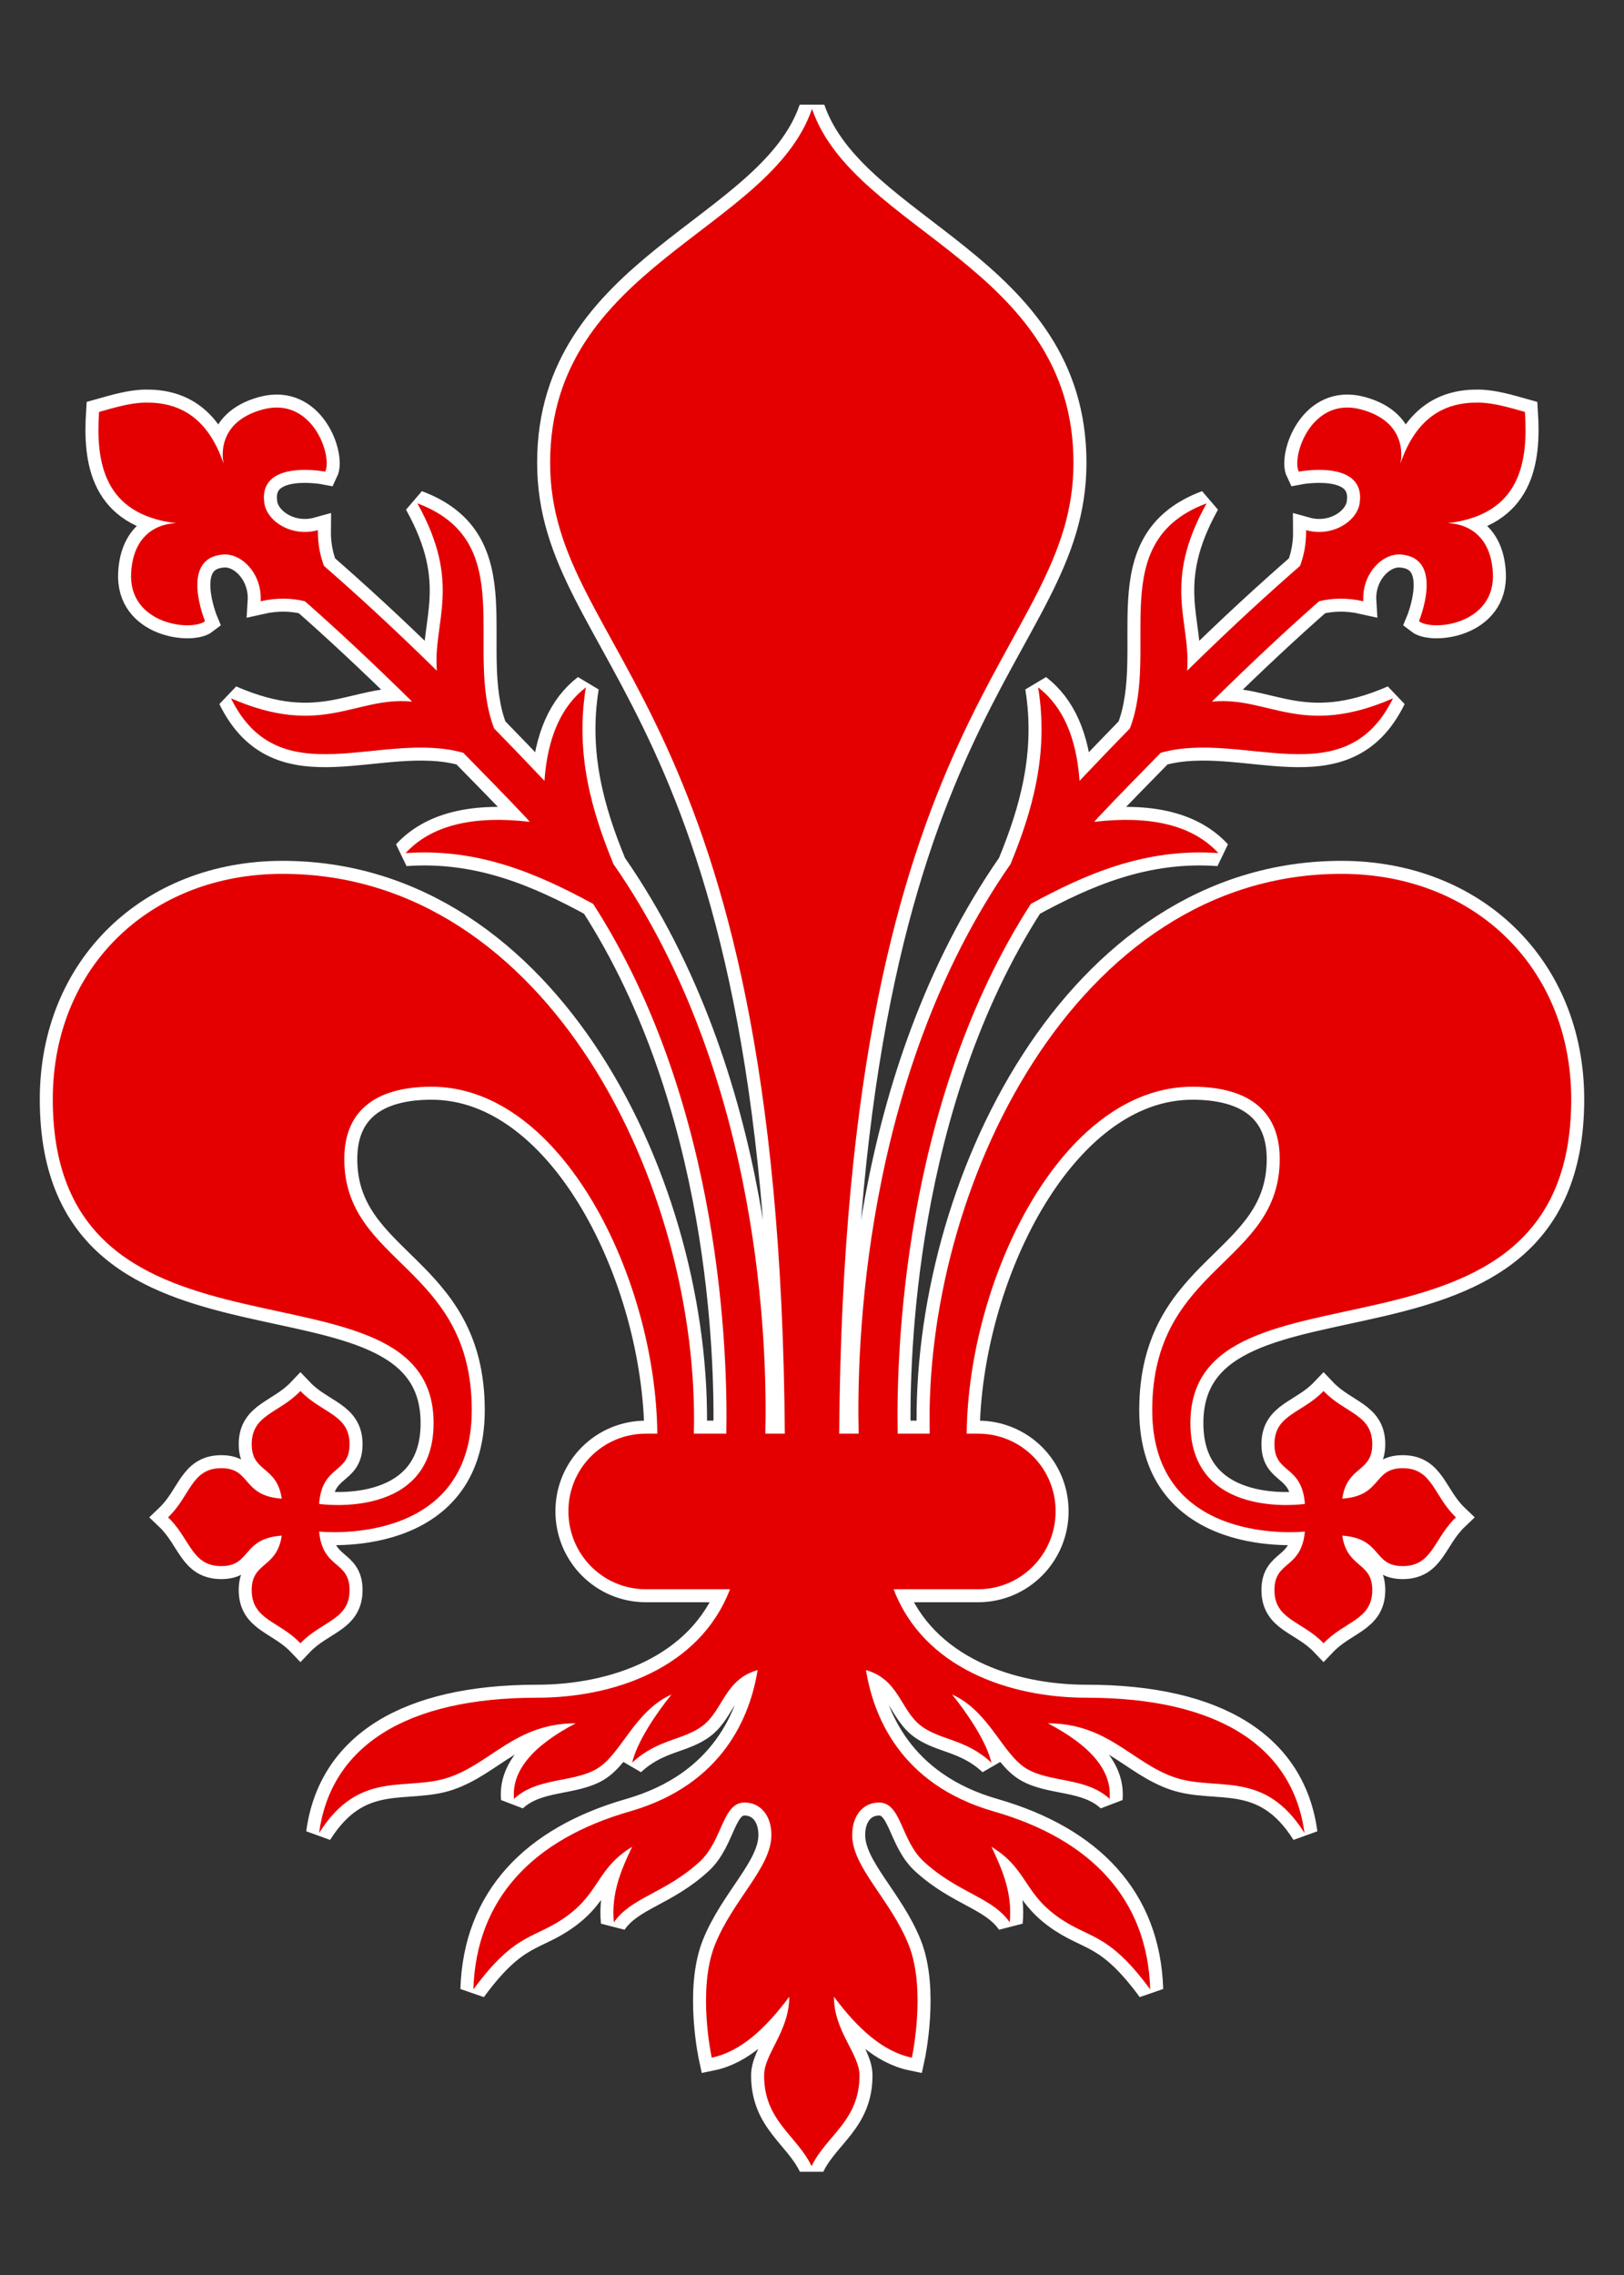 <?xml version="1.0" encoding="UTF-8" standalone="no"?>
<!-- Created with Inkscape (http://www.inkscape.org/) -->
<svg
   xmlns:dc="http://purl.org/dc/elements/1.1/"
   xmlns:cc="http://web.resource.org/cc/"
   xmlns:rdf="http://www.w3.org/1999/02/22-rdf-syntax-ns#"
   xmlns:svg="http://www.w3.org/2000/svg"
   xmlns="http://www.w3.org/2000/svg"
   xmlns:sodipodi="http://sodipodi.sourceforge.net/DTD/sodipodi-0.dtd"
   xmlns:inkscape="http://www.inkscape.org/namespaces/inkscape"
   id="svg2"
   sodipodi:version="0.32"
   inkscape:version="0.45pre1"
   width="250"
   height="350"
   version="1.0"
   sodipodi:docbase="C:\Documents and Settings\Flanker\Desktop"
   sodipodi:docname="Fleur_de_lis_of_Florence.svg"
   inkscape:output_extension="org.inkscape.output.svg.inkscape"
   sodipodi:modified="true">
  <rect width="100%" height="100%" fill="#333333" stroke="none"/>
  <defs
     id="defs5" />
  <sodipodi:namedview
     inkscape:window-height="1003"
     inkscape:window-width="1280"
     inkscape:pageshadow="2"
     inkscape:pageopacity="0.0"
     guidetolerance="10.0"
     gridtolerance="10.0"
     objecttolerance="10.0"
     borderopacity="1.0"
     bordercolor="#666666"
     pagecolor="#ffffff"
     id="base"
     inkscape:zoom="3.067931"
     inkscape:cx="129.70392"
     inkscape:cy="186.57303"
     inkscape:window-x="0"
     inkscape:window-y="0"
     inkscape:current-layer="svg2"
     width="250px"
     height="350px" />
  <g
     id="g6039"
     transform="matrix(2,0,0,2,6.125,14.75)">
    <path
       style="fill:none;fill-opacity:1;fill-rule:evenodd;stroke:#ffffff;stroke-width:2;stroke-linecap:butt;stroke-linejoin:miter;stroke-miterlimit:2;stroke-dasharray:none;stroke-opacity:1"
       d="M 59.438,1 C 56.188,10.445 39.281,13.114 39.281,28.219 C 39.281,43.042 56.954,46.33 57.344,102.906 L 55.844,102.906 C 56.003,96.628 55.623,75.569 44.156,59.094 C 42.483,55.025 41.198,50.619 42.031,45.5 C 40.131,46.957 39.081,49.361 38.844,52.688 C 37.486,51.256 36.207,49.923 34.969,48.656 C 32.633,42.557 36.973,34.293 29.062,31.344 C 32.528,37.549 30.261,40.428 30.562,44.219 C 27.052,40.769 24.238,38.217 21.875,36.156 C 21.575,35.364 21.394,34.478 21.406,33.406 C 19.407,33.963 17.48,32.744 17.281,31.312 C 16.809,27.909 21.969,28.906 21.969,28.906 C 22.545,27.718 20.995,23.085 17.156,24.125 C 13.322,25.164 14.156,28.312 14.156,28.312 C 12.897,24.595 10.597,23.549 8.094,23.594 C 6.956,23.614 5.709,23.989 4.562,24.312 C 4.313,28.117 4.862,32.209 10.531,32.875 C 10.531,32.875 7.249,32.721 7.031,36.688 C 6.813,40.659 11.676,41.217 12.719,40.406 C 12.719,40.406 10.697,35.528 14.125,35.281 C 15.567,35.177 17.129,36.803 17,38.875 C 18.297,38.583 19.413,38.635 20.406,38.875 C 22.679,40.871 25.339,43.336 28.656,46.594 C 24.286,46.168 21.778,49.417 14.719,46.344 C 18.446,53.951 26.283,48.754 32.594,50.531 C 34.128,52.095 35.747,53.737 37.469,55.562 C 37.556,55.655 37.633,55.751 37.719,55.844 C 33.298,55.328 30.104,56.134 28.156,58.25 C 33.81,57.845 38.402,59.878 42.594,62.156 C 52.558,77.627 52.952,97.174 52.844,102.906 L 50.344,102.906 C 50.827,84.099 39.201,59.844 18.688,59.844 C 8.502,59.844 1,67.026 1,77.188 C 1,99.58 30.313,88.393 30.312,102.094 C 30.313,109.529 21.679,108.338 21.5,108.312 C 21.728,105.265 23.844,106.034 23.844,103.719 C 23.844,101.42 21.7,101.345 20.062,99.625 C 18.425,101.345 16.313,101.42 16.312,103.719 C 16.312,105.923 18.243,105.34 18.625,107.906 C 15.537,107.692 16.293,105.562 13.969,105.562 C 11.67,105.562 11.595,107.706 9.875,109.344 C 11.595,110.982 11.67,113.094 13.969,113.094 C 16.293,113.094 15.537,110.964 18.625,110.75 C 18.238,113.303 16.313,112.737 16.312,114.938 C 16.313,117.237 18.425,117.311 20.062,119.031 C 21.7,117.311 23.844,117.237 23.844,114.938 C 23.844,112.652 21.773,113.349 21.5,110.438 C 21.681,110.457 33.25,111.633 33.25,101.094 C 33.25,89.986 23.438,89.891 23.438,81.781 C 23.438,77.867 26.099,76.219 30.156,76.219 C 40.243,76.219 47.415,91.03 47.531,102.906 L 46.656,102.906 C 43.344,102.906 40.688,105.563 40.688,108.875 C 40.688,112.187 43.344,114.875 46.656,114.875 L 53.125,114.875 C 50.793,120.966 44.15,123.219 38.281,123.219 C 28.18,123.219 22.393,126.95 21.5,133.625 C 24.621,128.669 28.243,130.457 31.5,129.344 C 34.765,128.228 36.634,125.188 41.25,125.188 C 37.952,126.911 36.304,128.839 36.5,131 C 38.302,129.321 41.036,129.771 42.875,128.688 C 44.744,127.586 45.756,124.256 48.625,122.969 C 47.401,124.49 45.977,126.603 45.594,128.219 C 47.584,126.354 49.57,126.513 51.062,125.344 C 52.6,124.139 52.733,121.802 55.25,121.094 C 54.698,124.543 52.661,129.886 45.406,131.969 C 37.956,134.108 33.583,138.694 33.375,145.656 C 36.697,141.138 38.093,141.833 40.594,140 C 43.134,138.138 42.887,136.333 45.594,134.688 C 44.738,136.469 43.968,138.289 44.188,140.5 C 45.526,138.552 48.15,138.266 50.812,135.812 C 52.576,134.187 52.523,131.281 54.25,131.281 C 55.425,131.281 56.312,132.223 56.312,133.781 C 56.312,136.271 53.363,138.742 51.969,142.219 C 50.582,145.679 51.719,150.906 51.719,150.906 C 53.955,150.446 55.887,148.639 57.688,146.219 C 57.688,148.887 55.75,150.602 55.75,152.281 C 55.75,155.769 58.26,156.875 59.406,159.25 C 60.553,156.875 63.094,155.769 63.094,152.281 C 63.094,150.602 61.125,148.887 61.125,146.219 C 62.926,148.639 64.889,150.446 67.125,150.906 C 67.125,150.906 68.262,145.679 66.875,142.219 C 65.481,138.742 62.531,136.271 62.531,133.781 C 62.531,132.223 63.419,131.281 64.594,131.281 C 66.321,131.281 66.268,134.187 68.031,135.812 C 70.694,138.266 73.317,138.552 74.656,140.5 C 74.875,138.289 74.105,136.469 73.25,134.688 C 75.957,136.333 75.709,138.138 78.25,140 C 80.751,141.833 82.146,141.138 85.469,145.656 C 85.261,138.694 80.888,134.108 73.438,131.969 C 66.183,129.886 64.146,124.543 63.594,121.094 C 66.11,121.802 66.244,124.139 67.781,125.344 C 69.274,126.513 71.259,126.354 73.25,128.219 C 72.867,126.603 71.443,124.49 70.219,122.969 C 73.088,124.256 74.1,127.586 75.969,128.688 C 77.807,129.771 80.542,129.321 82.344,131 C 82.54,128.839 80.892,126.911 77.594,125.188 C 82.209,125.188 84.079,128.228 87.344,129.344 C 90.6,130.457 94.223,128.669 97.344,133.625 C 96.451,126.95 90.664,123.219 80.562,123.219 C 74.692,123.219 68.048,120.972 65.719,114.875 L 72.219,114.875 C 75.531,114.875 78.188,112.187 78.188,108.875 C 78.188,105.563 75.531,102.906 72.219,102.906 L 71.344,102.906 C 71.46,91.03 78.632,76.219 88.719,76.219 C 92.776,76.219 95.438,77.867 95.438,81.781 C 95.438,89.891 85.625,89.986 85.625,101.094 C 85.625,111.633 97.194,110.457 97.375,110.438 C 97.102,113.349 95.031,112.652 95.031,114.938 C 95.031,117.237 97.175,117.311 98.812,119.031 C 100.45,117.311 102.562,117.237 102.562,114.938 C 102.562,112.737 100.637,113.303 100.25,110.75 C 103.338,110.964 102.582,113.094 104.906,113.094 C 107.205,113.094 107.28,110.982 109,109.344 C 107.28,107.706 107.205,105.562 104.906,105.562 C 102.582,105.562 103.338,107.692 100.25,107.906 C 100.632,105.34 102.562,105.923 102.562,103.719 C 102.562,101.42 100.45,101.345 98.812,99.625 C 97.175,101.345 95.031,101.42 95.031,103.719 C 95.031,106.034 97.147,105.265 97.375,108.312 C 97.196,108.338 88.562,109.529 88.562,102.094 C 88.562,88.393 117.875,99.58 117.875,77.188 C 117.875,67.026 110.373,59.844 100.188,59.844 C 79.674,59.844 68.017,84.099 68.5,102.906 L 66.031,102.906 C 65.923,97.174 66.317,77.627 76.281,62.156 C 80.473,59.878 85.065,57.845 90.719,58.25 C 88.771,56.134 85.577,55.328 81.156,55.844 C 81.242,55.751 81.319,55.655 81.406,55.562 C 83.128,53.737 84.747,52.095 86.281,50.531 C 92.592,48.754 100.429,53.951 104.156,46.344 C 97.097,49.417 94.589,46.168 90.219,46.594 C 93.536,43.336 96.196,40.871 98.469,38.875 C 99.462,38.635 100.578,38.583 101.875,38.875 C 101.746,36.803 103.308,35.177 104.75,35.281 C 108.178,35.528 106.156,40.406 106.156,40.406 C 107.199,41.217 112.062,40.659 111.844,36.688 C 111.626,32.721 108.344,32.875 108.344,32.875 C 114.013,32.209 114.562,28.117 114.312,24.312 C 113.166,23.989 111.919,23.614 110.781,23.594 C 108.278,23.549 105.978,24.595 104.719,28.312 C 104.719,28.312 105.553,25.164 101.719,24.125 C 97.88,23.085 96.33,27.718 96.906,28.906 C 96.906,28.906 102.066,27.909 101.594,31.312 C 101.395,32.744 99.468,33.963 97.469,33.406 C 97.481,34.478 97.3,35.364 97,36.156 C 94.637,38.217 91.823,40.769 88.312,44.219 C 88.614,40.428 86.347,37.549 89.812,31.344 C 81.902,34.293 86.242,42.557 83.906,48.656 C 82.668,49.923 81.389,51.256 80.031,52.688 C 79.794,49.361 78.744,46.957 76.844,45.5 C 77.677,50.619 76.392,55.025 74.719,59.094 C 63.252,75.569 62.872,96.628 63.031,102.906 L 61.531,102.906 C 61.921,46.33 79.563,43.042 79.563,28.219 C 79.563,13.114 62.687,10.445 59.438,1 z "
       id="path3130" />
    <path
       id="path3145"
       d="M 59.438,1 C 56.188,10.445 39.281,13.114 39.281,28.219 C 39.281,43.042 56.954,46.33 57.344,102.906 L 55.844,102.906 C 56.003,96.628 55.623,75.569 44.156,59.094 C 42.483,55.025 41.198,50.619 42.031,45.5 C 40.131,46.957 39.081,49.361 38.844,52.688 C 37.486,51.256 36.207,49.923 34.969,48.656 C 32.633,42.557 36.973,34.293 29.062,31.344 C 32.528,37.549 30.261,40.428 30.562,44.219 C 27.052,40.769 24.238,38.217 21.875,36.156 C 21.575,35.364 21.394,34.478 21.406,33.406 C 19.407,33.963 17.48,32.744 17.281,31.312 C 16.809,27.909 21.969,28.906 21.969,28.906 C 22.545,27.718 20.995,23.085 17.156,24.125 C 13.322,25.164 14.156,28.312 14.156,28.312 C 12.897,24.595 10.597,23.549 8.094,23.594 C 6.956,23.614 5.709,23.989 4.562,24.312 C 4.313,28.117 4.862,32.209 10.531,32.875 C 10.531,32.875 7.249,32.721 7.031,36.688 C 6.813,40.659 11.676,41.217 12.719,40.406 C 12.719,40.406 10.697,35.528 14.125,35.281 C 15.567,35.177 17.129,36.803 17,38.875 C 18.297,38.583 19.413,38.635 20.406,38.875 C 22.679,40.871 25.339,43.336 28.656,46.594 C 24.286,46.168 21.778,49.417 14.719,46.344 C 18.446,53.951 26.283,48.754 32.594,50.531 C 34.128,52.095 35.747,53.737 37.469,55.562 C 37.556,55.655 37.633,55.751 37.719,55.844 C 33.298,55.328 30.104,56.134 28.156,58.25 C 33.81,57.845 38.402,59.878 42.594,62.156 C 52.558,77.627 52.952,97.174 52.844,102.906 L 50.344,102.906 C 50.827,84.099 39.201,59.844 18.688,59.844 C 8.502,59.844 1,67.026 1,77.188 C 1,99.58 30.313,88.393 30.312,102.094 C 30.313,109.529 21.679,108.338 21.5,108.312 C 21.728,105.265 23.844,106.034 23.844,103.719 C 23.844,101.42 21.7,101.345 20.062,99.625 C 18.425,101.345 16.313,101.42 16.312,103.719 C 16.312,105.923 18.243,105.34 18.625,107.906 C 15.537,107.692 16.293,105.562 13.969,105.562 C 11.67,105.562 11.595,107.706 9.875,109.344 C 11.595,110.982 11.67,113.094 13.969,113.094 C 16.293,113.094 15.537,110.964 18.625,110.75 C 18.238,113.303 16.313,112.737 16.312,114.938 C 16.313,117.237 18.425,117.311 20.062,119.031 C 21.7,117.311 23.844,117.237 23.844,114.938 C 23.844,112.652 21.773,113.349 21.5,110.438 C 21.681,110.457 33.25,111.633 33.25,101.094 C 33.25,89.986 23.438,89.891 23.438,81.781 C 23.438,77.867 26.099,76.219 30.156,76.219 C 40.243,76.219 47.415,91.03 47.531,102.906 L 46.656,102.906 C 43.344,102.906 40.688,105.563 40.688,108.875 C 40.688,112.187 43.344,114.875 46.656,114.875 L 53.125,114.875 C 50.793,120.966 44.15,123.219 38.281,123.219 C 28.18,123.219 22.393,126.95 21.5,133.625 C 24.621,128.669 28.243,130.457 31.5,129.344 C 34.765,128.228 36.634,125.188 41.25,125.188 C 37.952,126.911 36.304,128.839 36.5,131 C 38.302,129.321 41.036,129.771 42.875,128.688 C 44.744,127.586 45.756,124.256 48.625,122.969 C 47.401,124.49 45.977,126.603 45.594,128.219 C 47.584,126.354 49.57,126.513 51.062,125.344 C 52.6,124.139 52.733,121.802 55.25,121.094 C 54.698,124.543 52.661,129.886 45.406,131.969 C 37.956,134.108 33.583,138.694 33.375,145.656 C 36.697,141.138 38.093,141.833 40.594,140 C 43.134,138.138 42.887,136.333 45.594,134.688 C 44.738,136.469 43.968,138.289 44.188,140.5 C 45.526,138.552 48.15,138.266 50.812,135.812 C 52.576,134.187 52.523,131.281 54.25,131.281 C 55.425,131.281 56.312,132.223 56.312,133.781 C 56.312,136.271 53.363,138.742 51.969,142.219 C 50.582,145.679 51.719,150.906 51.719,150.906 C 53.955,150.446 55.887,148.639 57.688,146.219 C 57.688,148.887 55.75,150.602 55.75,152.281 C 55.75,155.769 58.26,156.875 59.406,159.25 C 60.553,156.875 63.094,155.769 63.094,152.281 C 63.094,150.602 61.125,148.887 61.125,146.219 C 62.926,148.639 64.889,150.446 67.125,150.906 C 67.125,150.906 68.262,145.679 66.875,142.219 C 65.481,138.742 62.531,136.271 62.531,133.781 C 62.531,132.223 63.419,131.281 64.594,131.281 C 66.321,131.281 66.268,134.187 68.031,135.812 C 70.694,138.266 73.317,138.552 74.656,140.5 C 74.875,138.289 74.105,136.469 73.25,134.688 C 75.957,136.333 75.709,138.138 78.25,140 C 80.751,141.833 82.146,141.138 85.469,145.656 C 85.261,138.694 80.888,134.108 73.438,131.969 C 66.183,129.886 64.146,124.543 63.594,121.094 C 66.11,121.802 66.244,124.139 67.781,125.344 C 69.274,126.513 71.259,126.354 73.25,128.219 C 72.867,126.603 71.443,124.49 70.219,122.969 C 73.088,124.256 74.1,127.586 75.969,128.688 C 77.807,129.771 80.542,129.321 82.344,131 C 82.54,128.839 80.892,126.911 77.594,125.188 C 82.209,125.188 84.079,128.228 87.344,129.344 C 90.6,130.457 94.223,128.669 97.344,133.625 C 96.451,126.95 90.664,123.219 80.562,123.219 C 74.692,123.219 68.048,120.972 65.719,114.875 L 72.219,114.875 C 75.531,114.875 78.188,112.187 78.188,108.875 C 78.188,105.563 75.531,102.906 72.219,102.906 L 71.344,102.906 C 71.46,91.03 78.632,76.219 88.719,76.219 C 92.776,76.219 95.438,77.867 95.438,81.781 C 95.438,89.891 85.625,89.986 85.625,101.094 C 85.625,111.633 97.194,110.457 97.375,110.438 C 97.102,113.349 95.031,112.652 95.031,114.938 C 95.031,117.237 97.175,117.311 98.812,119.031 C 100.45,117.311 102.562,117.237 102.562,114.938 C 102.562,112.737 100.637,113.303 100.25,110.75 C 103.338,110.964 102.582,113.094 104.906,113.094 C 107.205,113.094 107.28,110.982 109,109.344 C 107.28,107.706 107.205,105.562 104.906,105.562 C 102.582,105.562 103.338,107.692 100.25,107.906 C 100.632,105.34 102.562,105.923 102.562,103.719 C 102.562,101.42 100.45,101.345 98.812,99.625 C 97.175,101.345 95.031,101.42 95.031,103.719 C 95.031,106.034 97.147,105.265 97.375,108.312 C 97.196,108.338 88.562,109.529 88.562,102.094 C 88.562,88.393 117.875,99.58 117.875,77.188 C 117.875,67.026 110.373,59.844 100.188,59.844 C 79.674,59.844 68.017,84.099 68.5,102.906 L 66.031,102.906 C 65.923,97.174 66.317,77.627 76.281,62.156 C 80.473,59.878 85.065,57.845 90.719,58.25 C 88.771,56.134 85.577,55.328 81.156,55.844 C 81.242,55.751 81.319,55.655 81.406,55.562 C 83.128,53.737 84.747,52.095 86.281,50.531 C 92.592,48.754 100.429,53.951 104.156,46.344 C 97.097,49.417 94.589,46.168 90.219,46.594 C 93.536,43.336 96.196,40.871 98.469,38.875 C 99.462,38.635 100.578,38.583 101.875,38.875 C 101.746,36.803 103.308,35.177 104.75,35.281 C 108.178,35.528 106.156,40.406 106.156,40.406 C 107.199,41.217 112.062,40.659 111.844,36.688 C 111.626,32.721 108.344,32.875 108.344,32.875 C 114.013,32.209 114.562,28.117 114.312,24.312 C 113.166,23.989 111.919,23.614 110.781,23.594 C 108.278,23.549 105.978,24.595 104.719,28.312 C 104.719,28.312 105.553,25.164 101.719,24.125 C 97.88,23.085 96.33,27.718 96.906,28.906 C 96.906,28.906 102.066,27.909 101.594,31.312 C 101.395,32.744 99.468,33.963 97.469,33.406 C 97.481,34.478 97.3,35.364 97,36.156 C 94.637,38.217 91.823,40.769 88.312,44.219 C 88.614,40.428 86.347,37.549 89.812,31.344 C 81.902,34.293 86.242,42.557 83.906,48.656 C 82.668,49.923 81.389,51.256 80.031,52.688 C 79.794,49.361 78.744,46.957 76.844,45.5 C 77.677,50.619 76.392,55.025 74.719,59.094 C 63.252,75.569 62.872,96.628 63.031,102.906 L 61.531,102.906 C 61.921,46.33 79.563,43.042 79.563,28.219 C 79.563,13.114 62.687,10.445 59.438,1 z "
       style="fill:#e40000;fill-opacity:1;fill-rule:evenodd;stroke:none;stroke-width:3;stroke-linecap:butt;stroke-linejoin:miter;stroke-miterlimit:4;stroke-dasharray:none;stroke-opacity:1" />
  </g>
</svg>
